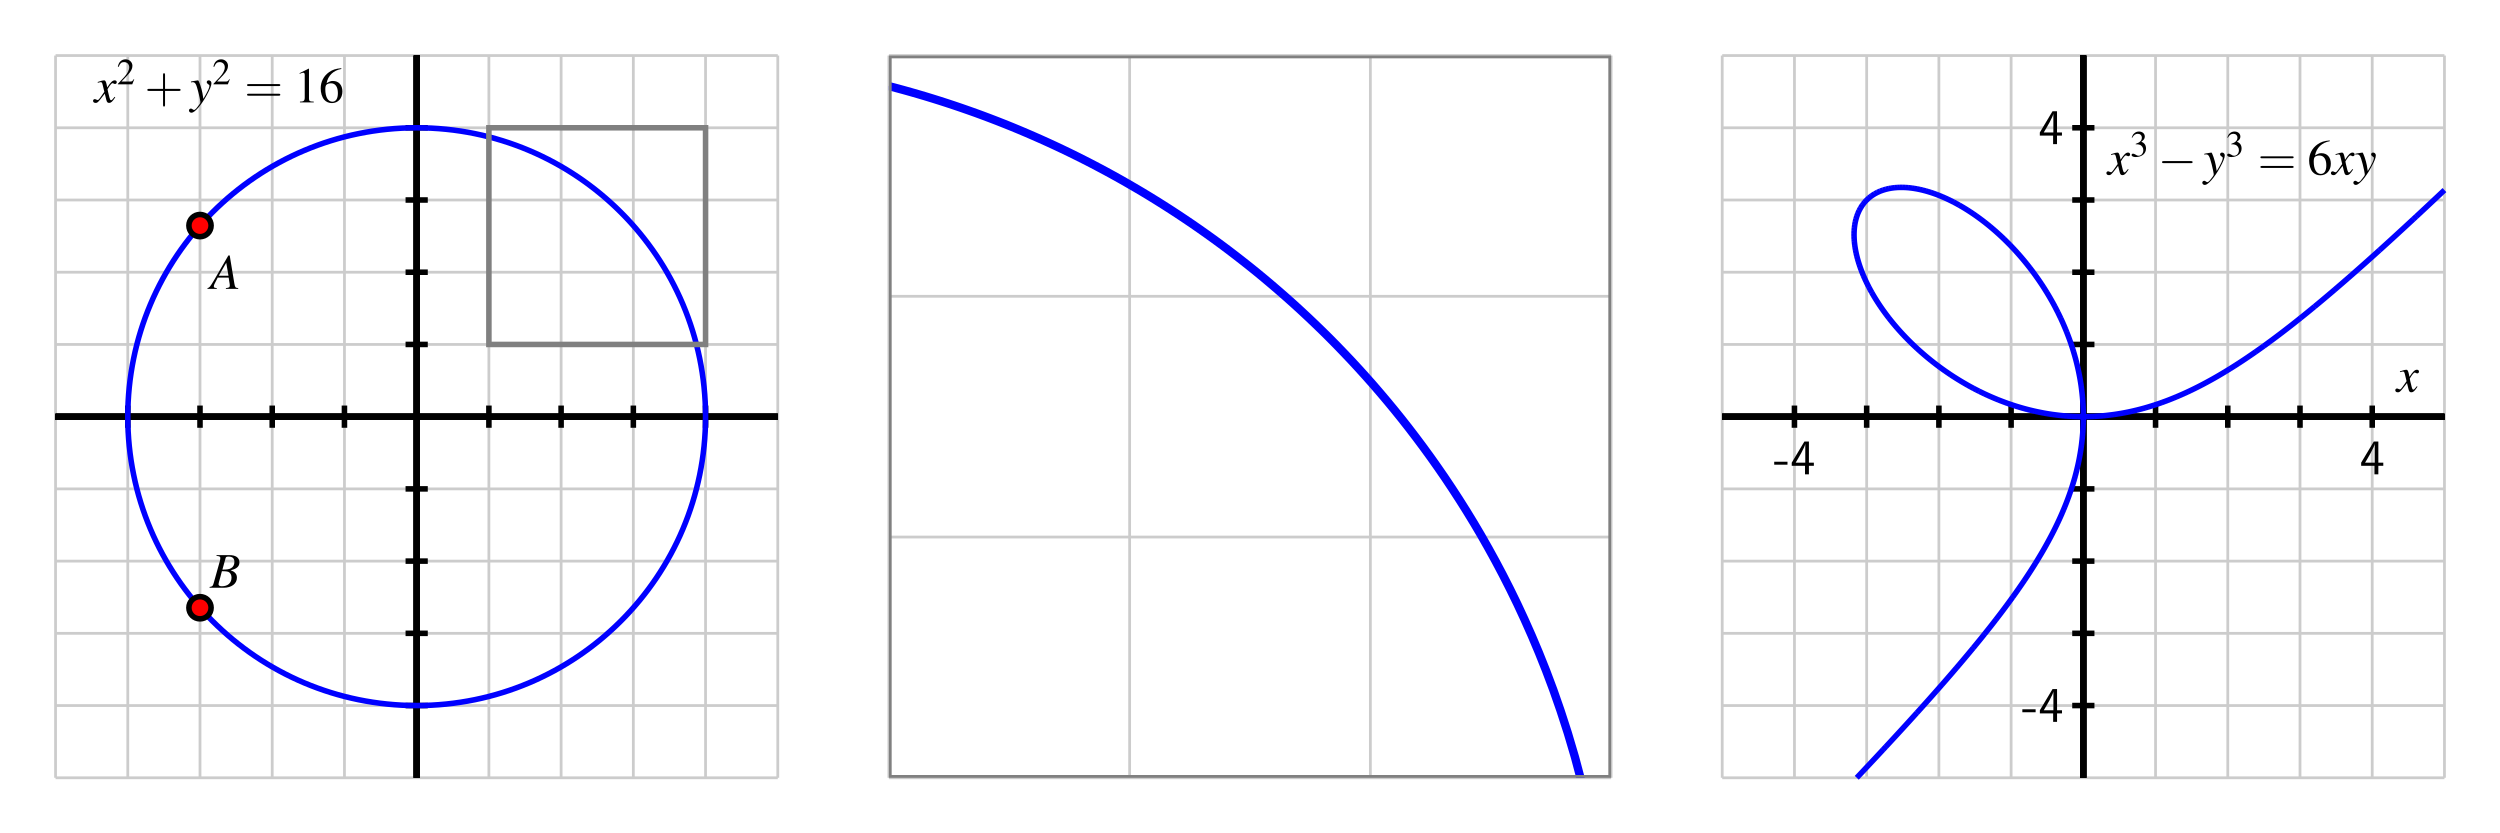 <?xml version="1.0" encoding="UTF-8"?>
<svg xmlns="http://www.w3.org/2000/svg" xmlns:xlink="http://www.w3.org/1999/xlink" width="450pt" height="150pt" viewBox="0 0 450 150" version="1.1">
<defs>
<g>
<symbol overflow="visible" id="glyph0-0">
<path style="stroke:none;" d=""/>
</symbol>
<symbol overflow="visible" id="glyph0-1">
<path style="stroke:none;" d="M 5.078 -0.141 C 4.562 -0.188 4.516 -0.266 4.391 -0.922 L 3.547 -6.016 L 3.312 -6.016 L 0.703 -1.516 C -0.016 -0.312 -0.094 -0.219 -0.453 -0.141 L -0.453 0 L 1.219 0 L 1.219 -0.141 C 0.766 -0.188 0.688 -0.234 0.688 -0.453 C 0.688 -0.625 0.719 -0.719 0.875 -1.016 L 1.391 -2.031 L 3.359 -2.031 L 3.547 -0.859 C 3.562 -0.781 3.562 -0.688 3.562 -0.625 C 3.562 -0.281 3.438 -0.203 2.859 -0.141 L 2.859 0 L 5.078 0 Z M 1.578 -2.359 L 2.922 -4.703 L 3.328 -2.359 Z M 1.578 -2.359 "/>
</symbol>
<symbol overflow="visible" id="glyph0-2">
<path style="stroke:none;" d="M -0.078 0 L 2.469 0 C 3.875 0 4.844 -0.734 4.844 -1.797 C 4.844 -2.141 4.75 -2.453 4.547 -2.641 C 4.359 -2.859 4.188 -2.969 3.719 -3.156 C 4.359 -3.312 4.609 -3.422 4.906 -3.672 C 5.156 -3.891 5.297 -4.188 5.297 -4.547 C 5.297 -5.406 4.656 -5.875 3.484 -5.875 L 1.172 -5.875 L 1.172 -5.734 C 1.734 -5.688 1.859 -5.609 1.859 -5.359 C 1.859 -5.234 1.828 -5 1.766 -4.781 L 0.656 -0.812 C 0.5 -0.281 0.438 -0.234 -0.078 -0.141 Z M 2.141 -2.984 C 2.734 -2.984 3.109 -2.938 3.281 -2.875 C 3.656 -2.719 3.875 -2.328 3.875 -1.844 C 3.875 -0.859 3.219 -0.266 2.109 -0.266 C 1.734 -0.266 1.531 -0.406 1.531 -0.641 C 1.531 -0.75 1.641 -1.188 1.859 -1.906 C 1.969 -2.312 2.031 -2.516 2.141 -2.984 Z M 2.812 -5.359 C 2.875 -5.547 2.984 -5.609 3.328 -5.609 C 4.047 -5.609 4.391 -5.297 4.391 -4.641 C 4.391 -4.125 4.172 -3.719 3.781 -3.516 C 3.469 -3.328 3.047 -3.266 2.234 -3.266 Z M 2.812 -5.359 "/>
</symbol>
<symbol overflow="visible" id="glyph0-3">
<path style="stroke:none;" d="M 3.625 -1 C 3.547 -0.922 3.5 -0.859 3.422 -0.75 C 3.219 -0.484 3.109 -0.391 3 -0.391 C 2.875 -0.391 2.797 -0.516 2.734 -0.766 C 2.703 -0.844 2.703 -0.891 2.688 -0.922 C 2.469 -1.828 2.359 -2.234 2.359 -2.375 C 2.766 -3.062 3.094 -3.469 3.25 -3.469 C 3.297 -3.469 3.375 -3.438 3.469 -3.391 C 3.578 -3.328 3.641 -3.312 3.703 -3.312 C 3.891 -3.312 4.016 -3.453 4.016 -3.641 C 4.016 -3.828 3.875 -3.969 3.656 -3.969 C 3.266 -3.969 2.922 -3.641 2.297 -2.688 L 2.203 -3.172 C 2.062 -3.781 1.969 -3.969 1.734 -3.969 C 1.531 -3.969 1.219 -3.891 0.672 -3.703 L 0.578 -3.672 L 0.609 -3.531 C 0.953 -3.625 1.031 -3.641 1.109 -3.641 C 1.344 -3.641 1.391 -3.562 1.516 -3.016 L 1.781 -1.906 L 1.047 -0.859 C 0.859 -0.578 0.688 -0.422 0.578 -0.422 C 0.531 -0.422 0.438 -0.453 0.344 -0.5 C 0.234 -0.562 0.141 -0.594 0.062 -0.594 C -0.109 -0.594 -0.25 -0.453 -0.25 -0.281 C -0.25 -0.047 -0.062 0.094 0.203 0.094 C 0.484 0.094 0.594 0.016 1.047 -0.531 C 1.281 -0.812 1.469 -1.062 1.859 -1.578 L 2.125 -0.5 C 2.234 -0.047 2.359 0.094 2.641 0.094 C 2.984 0.094 3.219 -0.109 3.75 -0.922 Z M 3.625 -1 "/>
</symbol>
<symbol overflow="visible" id="glyph0-4">
<path style="stroke:none;" d="M 0.141 -3.594 C 0.25 -3.625 0.312 -3.641 0.406 -3.641 C 0.922 -3.641 1.062 -3.406 1.469 -1.859 C 1.625 -1.281 1.844 -0.219 1.844 -0.078 C 1.844 0.078 1.797 0.219 1.656 0.375 C 1.375 0.75 1.203 0.984 1.094 1.094 C 0.906 1.281 0.797 1.359 0.688 1.359 C 0.625 1.359 0.562 1.328 0.469 1.266 C 0.328 1.156 0.234 1.109 0.141 1.109 C -0.062 1.109 -0.219 1.266 -0.219 1.453 C -0.219 1.688 -0.016 1.859 0.25 1.859 C 0.812 1.859 2 0.5 2.969 -1.281 C 3.578 -2.391 3.828 -3.031 3.828 -3.469 C 3.828 -3.75 3.609 -3.969 3.344 -3.969 C 3.125 -3.969 2.984 -3.828 2.984 -3.641 C 2.984 -3.5 3.062 -3.406 3.234 -3.281 C 3.406 -3.188 3.469 -3.109 3.469 -2.984 C 3.469 -2.625 3.141 -1.922 2.375 -0.641 L 2.203 -1.688 C 2.062 -2.484 1.562 -3.969 1.422 -3.969 L 1.391 -3.969 C 1.375 -3.953 1.344 -3.953 1.312 -3.953 C 1.219 -3.953 0.906 -3.891 0.422 -3.812 C 0.375 -3.797 0.266 -3.766 0.141 -3.75 Z M 0.141 -3.594 "/>
</symbol>
<symbol overflow="visible" id="glyph1-0">
<path style="stroke:none;" d=""/>
</symbol>
<symbol overflow="visible" id="glyph1-1">
<path style="stroke:none;" d="M 3.156 -0.906 L 3.078 -0.938 C 2.828 -0.562 2.75 -0.5 2.438 -0.5 L 0.859 -0.5 L 1.969 -1.672 C 2.562 -2.297 2.828 -2.797 2.828 -3.328 C 2.828 -3.984 2.281 -4.5 1.594 -4.5 C 1.219 -4.5 0.875 -4.359 0.625 -4.094 C 0.422 -3.859 0.312 -3.641 0.203 -3.172 L 0.344 -3.141 C 0.609 -3.797 0.859 -4 1.312 -4 C 1.875 -4 2.25 -3.625 2.25 -3.062 C 2.25 -2.547 1.938 -1.938 1.391 -1.344 L 0.203 -0.078 L 0.203 0 L 2.797 0 Z M 3.156 -0.906 "/>
</symbol>
<symbol overflow="visible" id="glyph1-2">
<path style="stroke:none;" d="M 1.016 -2.203 C 1.406 -2.203 1.562 -2.188 1.719 -2.125 C 2.141 -1.984 2.391 -1.594 2.391 -1.141 C 2.391 -0.578 2.016 -0.141 1.531 -0.141 C 1.344 -0.141 1.219 -0.188 0.969 -0.359 C 0.766 -0.469 0.656 -0.516 0.547 -0.516 C 0.391 -0.516 0.281 -0.422 0.281 -0.281 C 0.281 -0.047 0.578 0.094 1.031 0.094 C 1.547 0.094 2.078 -0.078 2.391 -0.359 C 2.703 -0.625 2.875 -1.016 2.875 -1.453 C 2.875 -1.797 2.766 -2.109 2.578 -2.312 C 2.438 -2.469 2.312 -2.547 2.031 -2.672 C 2.484 -2.984 2.656 -3.234 2.656 -3.594 C 2.656 -4.125 2.219 -4.5 1.609 -4.5 C 1.281 -4.5 0.984 -4.391 0.75 -4.172 C 0.547 -4 0.453 -3.828 0.297 -3.422 L 0.406 -3.391 C 0.672 -3.875 0.969 -4.094 1.391 -4.094 C 1.828 -4.094 2.125 -3.812 2.125 -3.391 C 2.125 -3.141 2.031 -2.906 1.859 -2.75 C 1.656 -2.547 1.469 -2.438 1.016 -2.281 Z M 1.016 -2.203 "/>
</symbol>
<symbol overflow="visible" id="glyph2-0">
<path style="stroke:none;" d=""/>
</symbol>
<symbol overflow="visible" id="glyph2-1">
<path style="stroke:none;" d="M 3.688 -2.062 L 6.188 -2.062 C 6.312 -2.062 6.484 -2.062 6.484 -2.25 C 6.484 -2.438 6.312 -2.438 6.188 -2.438 L 3.688 -2.438 L 3.688 -4.953 C 3.688 -5.078 3.688 -5.25 3.5 -5.25 C 3.328 -5.25 3.328 -5.078 3.328 -4.953 L 3.328 -2.438 L 0.797 -2.438 C 0.672 -2.438 0.5 -2.438 0.5 -2.25 C 0.5 -2.062 0.672 -2.062 0.797 -2.062 L 3.328 -2.062 L 3.328 0.453 C 3.328 0.578 3.328 0.75 3.5 0.75 C 3.688 0.75 3.688 0.578 3.688 0.453 Z M 3.688 -2.062 "/>
</symbol>
<symbol overflow="visible" id="glyph2-2">
<path style="stroke:none;" d="M 6.188 -2.938 C 6.312 -2.938 6.484 -2.938 6.484 -3.125 C 6.484 -3.297 6.312 -3.297 6.188 -3.297 L 0.797 -3.297 C 0.672 -3.297 0.5 -3.297 0.5 -3.125 C 0.5 -2.938 0.672 -2.938 0.812 -2.938 Z M 6.188 -1.203 C 6.312 -1.203 6.484 -1.203 6.484 -1.375 C 6.484 -1.562 6.312 -1.562 6.188 -1.562 L 0.812 -1.562 C 0.672 -1.562 0.5 -1.562 0.5 -1.375 C 0.5 -1.203 0.672 -1.203 0.797 -1.203 Z M 6.188 -1.203 "/>
</symbol>
<symbol overflow="visible" id="glyph3-0">
<path style="stroke:none;" d=""/>
</symbol>
<symbol overflow="visible" id="glyph3-1">
<path style="stroke:none;" d="M 2.625 -6.078 L 1 -5.266 L 1 -5.141 C 1.109 -5.188 1.203 -5.219 1.234 -5.234 C 1.406 -5.297 1.562 -5.344 1.641 -5.344 C 1.844 -5.344 1.922 -5.203 1.922 -4.906 L 1.922 -0.844 C 1.922 -0.547 1.844 -0.328 1.703 -0.25 C 1.562 -0.172 1.438 -0.141 1.062 -0.141 L 1.062 0 L 3.547 0 L 3.547 -0.141 C 2.828 -0.141 2.688 -0.234 2.688 -0.672 L 2.688 -6.062 Z M 2.625 -6.078 "/>
</symbol>
<symbol overflow="visible" id="glyph3-2">
<path style="stroke:none;" d="M 4.016 -6.156 C 2.984 -6.062 2.469 -5.891 1.812 -5.438 C 0.844 -4.75 0.312 -3.719 0.312 -2.516 C 0.312 -1.734 0.547 -0.938 0.938 -0.484 C 1.281 -0.094 1.766 0.125 2.328 0.125 C 3.438 0.125 4.219 -0.734 4.219 -1.969 C 4.219 -3.125 3.562 -3.859 2.516 -3.859 C 2.125 -3.859 1.938 -3.781 1.375 -3.453 C 1.609 -4.812 2.625 -5.781 4.031 -6.016 Z M 2.172 -3.438 C 2.953 -3.438 3.406 -2.797 3.406 -1.672 C 3.406 -0.672 3.047 -0.125 2.422 -0.125 C 1.625 -0.125 1.141 -0.969 1.141 -2.359 C 1.141 -2.828 1.219 -3.078 1.391 -3.219 C 1.578 -3.359 1.859 -3.438 2.172 -3.438 Z M 2.172 -3.438 "/>
</symbol>
<symbol overflow="visible" id="glyph4-0">
<path style="stroke:none;" d=""/>
</symbol>
<symbol overflow="visible" id="glyph4-1">
<path style="stroke:none;" d="M 2.484 -1.734 L 2.484 -2.266 L 0.094 -2.266 L 0.094 -1.734 Z M 2.484 -1.734 "/>
</symbol>
<symbol overflow="visible" id="glyph4-2">
<path style="stroke:none;" d="M 3.344 -1.531 L 4.234 -1.531 L 4.234 -2.094 L 3.344 -2.094 L 3.344 -5.906 L 2.531 -5.906 L 0.25 -2.094 L 0.25 -1.531 L 2.641 -1.531 L 2.641 0 L 3.344 0 Z M 0.953 -2.094 C 1.422 -2.859 2.688 -5 2.688 -5.516 L 2.688 -2.094 Z M 0.953 -2.094 "/>
</symbol>
<symbol overflow="visible" id="glyph5-0">
<path style="stroke:none;" d=""/>
</symbol>
<symbol overflow="visible" id="glyph5-1">
<path style="stroke:none;" d="M 5.938 -2.062 C 6.078 -2.062 6.25 -2.062 6.25 -2.25 C 6.25 -2.438 6.078 -2.438 5.938 -2.438 L 1.062 -2.438 C 0.906 -2.438 0.75 -2.438 0.75 -2.25 C 0.75 -2.062 0.906 -2.062 1.062 -2.062 Z M 5.938 -2.062 "/>
</symbol>
</g>
<clipPath id="clip1">
  <path d="M 160 10 L 290 10 L 290 140 L 160 140 Z M 160 10 "/>
</clipPath>
</defs>
<g id="surface1">
<path style="fill:none;stroke-width:5;stroke-linecap:butt;stroke-linejoin:miter;stroke:rgb(80.077%,80.077%,80.077%);stroke-opacity:1;stroke-miterlimit:10;" d="M 100 100 L 100 1400 M 230 100 L 230 1400 M 360 100 L 360 1400 M 490 100 L 490 1400 M 620 100 L 620 1400 M 750 100 L 750 1400 M 880 100 L 880 1400 M 1010 100 L 1010 1400 M 1140 100 L 1140 1400 M 1270 100 L 1270 1400 M 1400 100 L 1400 1400 M 100 100 L 1400 100 M 100 230 L 1400 230 M 100 360 L 1400 360 M 100 490 L 1400 490 M 100 620 L 1400 620 M 100 750 L 1400 750 M 100 880 L 1400 880 M 100 1010 L 1400 1010 M 100 1140 L 1400 1140 M 100 1270 L 1400 1270 M 100 1400 L 1400 1400 " transform="matrix(0.1,0,0,-0.1,0,150)"/>
<path style="fill:none;stroke-width:10;stroke-linecap:butt;stroke-linejoin:miter;stroke:rgb(0%,0%,0%);stroke-opacity:1;stroke-miterlimit:10;" d="M 100 750 L 1400 750 M 750 100 L 750 1400 " transform="matrix(0.1,0,0,-0.1,0,150)"/>
<path style="fill:none;stroke-width:10;stroke-linecap:butt;stroke-linejoin:miter;stroke:rgb(0%,0%,0%);stroke-opacity:1;stroke-miterlimit:10;" d="M 100 750 L 1400 750 M 750 100 L 750 1400 M 230 730 L 230 770 " transform="matrix(0.1,0,0,-0.1,0,150)"/>
<path style="fill:none;stroke-width:10;stroke-linecap:butt;stroke-linejoin:miter;stroke:rgb(0%,0%,0%);stroke-opacity:1;stroke-miterlimit:10;" d="M 100 750 L 1400 750 M 750 100 L 750 1400 M 360 730 L 360 770 " transform="matrix(0.1,0,0,-0.1,0,150)"/>
<path style="fill:none;stroke-width:10;stroke-linecap:butt;stroke-linejoin:miter;stroke:rgb(0%,0%,0%);stroke-opacity:1;stroke-miterlimit:10;" d="M 100 750 L 1400 750 M 750 100 L 750 1400 M 490 730 L 490 770 " transform="matrix(0.1,0,0,-0.1,0,150)"/>
<path style="fill:none;stroke-width:10;stroke-linecap:butt;stroke-linejoin:miter;stroke:rgb(0%,0%,0%);stroke-opacity:1;stroke-miterlimit:10;" d="M 100 750 L 1400 750 M 750 100 L 750 1400 M 620 730 L 620 770 " transform="matrix(0.1,0,0,-0.1,0,150)"/>
<path style="fill:none;stroke-width:10;stroke-linecap:butt;stroke-linejoin:miter;stroke:rgb(0%,0%,0%);stroke-opacity:1;stroke-miterlimit:10;" d="M 100 750 L 1400 750 M 750 100 L 750 1400 M 750 730 L 750 770 " transform="matrix(0.1,0,0,-0.1,0,150)"/>
<path style="fill:none;stroke-width:10;stroke-linecap:butt;stroke-linejoin:miter;stroke:rgb(0%,0%,0%);stroke-opacity:1;stroke-miterlimit:10;" d="M 100 750 L 1400 750 M 750 100 L 750 1400 M 880 730 L 880 770 " transform="matrix(0.1,0,0,-0.1,0,150)"/>
<path style="fill:none;stroke-width:10;stroke-linecap:butt;stroke-linejoin:miter;stroke:rgb(0%,0%,0%);stroke-opacity:1;stroke-miterlimit:10;" d="M 100 750 L 1400 750 M 750 100 L 750 1400 M 1010 730 L 1010 770 " transform="matrix(0.1,0,0,-0.1,0,150)"/>
<path style="fill:none;stroke-width:10;stroke-linecap:butt;stroke-linejoin:miter;stroke:rgb(0%,0%,0%);stroke-opacity:1;stroke-miterlimit:10;" d="M 100 750 L 1400 750 M 750 100 L 750 1400 M 1140 730 L 1140 770 " transform="matrix(0.1,0,0,-0.1,0,150)"/>
<path style="fill:none;stroke-width:10;stroke-linecap:butt;stroke-linejoin:miter;stroke:rgb(0%,0%,0%);stroke-opacity:1;stroke-miterlimit:10;" d="M 100 750 L 1400 750 M 750 100 L 750 1400 M 1270 730 L 1270 770 " transform="matrix(0.1,0,0,-0.1,0,150)"/>
<path style="fill:none;stroke-width:10;stroke-linecap:butt;stroke-linejoin:miter;stroke:rgb(0%,0%,0%);stroke-opacity:1;stroke-miterlimit:10;" d="M 100 750 L 1400 750 M 750 100 L 750 1400 M 730 230 L 770 230 " transform="matrix(0.1,0,0,-0.1,0,150)"/>
<path style="fill:none;stroke-width:10;stroke-linecap:butt;stroke-linejoin:miter;stroke:rgb(0%,0%,0%);stroke-opacity:1;stroke-miterlimit:10;" d="M 100 750 L 1400 750 M 750 100 L 750 1400 M 730 360 L 770 360 " transform="matrix(0.1,0,0,-0.1,0,150)"/>
<path style="fill:none;stroke-width:10;stroke-linecap:butt;stroke-linejoin:miter;stroke:rgb(0%,0%,0%);stroke-opacity:1;stroke-miterlimit:10;" d="M 100 750 L 1400 750 M 750 100 L 750 1400 M 730 490 L 770 490 " transform="matrix(0.1,0,0,-0.1,0,150)"/>
<path style="fill:none;stroke-width:10;stroke-linecap:butt;stroke-linejoin:miter;stroke:rgb(0%,0%,0%);stroke-opacity:1;stroke-miterlimit:10;" d="M 100 750 L 1400 750 M 750 100 L 750 1400 M 730 620 L 770 620 " transform="matrix(0.1,0,0,-0.1,0,150)"/>
<path style="fill:none;stroke-width:10;stroke-linecap:butt;stroke-linejoin:miter;stroke:rgb(0%,0%,0%);stroke-opacity:1;stroke-miterlimit:10;" d="M 100 750 L 1400 750 M 750 100 L 750 1400 M 730 750 L 770 750 " transform="matrix(0.1,0,0,-0.1,0,150)"/>
<path style="fill:none;stroke-width:10;stroke-linecap:butt;stroke-linejoin:miter;stroke:rgb(0%,0%,0%);stroke-opacity:1;stroke-miterlimit:10;" d="M 100 750 L 1400 750 M 750 100 L 750 1400 M 730 880 L 770 880 " transform="matrix(0.1,0,0,-0.1,0,150)"/>
<path style="fill:none;stroke-width:10;stroke-linecap:butt;stroke-linejoin:miter;stroke:rgb(0%,0%,0%);stroke-opacity:1;stroke-miterlimit:10;" d="M 100 750 L 1400 750 M 750 100 L 750 1400 M 730 1010 L 770 1010 " transform="matrix(0.1,0,0,-0.1,0,150)"/>
<path style="fill:none;stroke-width:10;stroke-linecap:butt;stroke-linejoin:miter;stroke:rgb(0%,0%,0%);stroke-opacity:1;stroke-miterlimit:10;" d="M 100 750 L 1400 750 M 750 100 L 750 1400 M 730 1140 L 770 1140 " transform="matrix(0.1,0,0,-0.1,0,150)"/>
<path style="fill:none;stroke-width:10;stroke-linecap:butt;stroke-linejoin:miter;stroke:rgb(0%,0%,0%);stroke-opacity:1;stroke-miterlimit:10;" d="M 100 750 L 1400 750 M 750 100 L 750 1400 M 730 1270 L 770 1270 " transform="matrix(0.1,0,0,-0.1,0,150)"/>
<path style="fill:none;stroke-width:10;stroke-linecap:butt;stroke-linejoin:miter;stroke:rgb(0%,0%,100%);stroke-opacity:1;stroke-miterlimit:10;" d="M 1270 750 C 1270 1037.188 1037.188 1270 750 1270 C 462.812 1270 230 1037.188 230 750 C 230 462.812 462.812 230 750 230 C 1037.188 230 1270 462.812 1270 750 Z M 1270 750 " transform="matrix(0.1,0,0,-0.1,0,150)"/>
<path style=" stroke:none;fill-rule:nonzero;fill:rgb(100%,0%,0%);fill-opacity:1;" d="M 38 40.605 C 38 39.5 37.105 38.605 36 38.605 C 34.895 38.605 34 39.5 34 40.605 C 34 41.711 34.895 42.605 36 42.605 C 37.105 42.605 38 41.711 38 40.605 "/>
<path style="fill:none;stroke-width:10;stroke-linecap:butt;stroke-linejoin:miter;stroke:rgb(0%,0%,0%);stroke-opacity:1;stroke-miterlimit:10;" d="M 380 1093.945 C 380 1105 371.055 1113.945 360 1113.945 C 348.945 1113.945 340 1105 340 1093.945 C 340 1082.891 348.945 1073.945 360 1073.945 C 371.055 1073.945 380 1082.891 380 1093.945 Z M 380 1093.945 " transform="matrix(0.1,0,0,-0.1,0,150)"/>
<path style=" stroke:none;fill-rule:nonzero;fill:rgb(100%,0%,0%);fill-opacity:1;" d="M 38 109.395 C 38 108.289 37.105 107.395 36 107.395 C 34.895 107.395 34 108.289 34 109.395 C 34 110.5 34.895 111.395 36 111.395 C 37.105 111.395 38 110.5 38 109.395 "/>
<path style="fill:none;stroke-width:10;stroke-linecap:butt;stroke-linejoin:miter;stroke:rgb(0%,0%,0%);stroke-opacity:1;stroke-miterlimit:10;" d="M 380 406.055 C 380 417.109 371.055 426.055 360 426.055 C 348.945 426.055 340 417.109 340 406.055 C 340 395 348.945 386.055 360 386.055 C 371.055 386.055 380 395 380 406.055 Z M 380 406.055 " transform="matrix(0.1,0,0,-0.1,0,150)"/>
<path style="fill:none;stroke-width:10;stroke-linecap:butt;stroke-linejoin:miter;stroke:rgb(50%,50%,50%);stroke-opacity:1;stroke-miterlimit:10;" d="M 880 880 L 1270 880 L 1270 1270 L 880 1270 Z M 880 880 " transform="matrix(0.1,0,0,-0.1,0,150)"/>
<g style="fill:rgb(0%,0%,0%);fill-opacity:1;">
  <use xlink:href="#glyph0-1" x="37.8" y="51.996"/>
</g>
<g style="fill:rgb(0%,0%,0%);fill-opacity:1;">
  <use xlink:href="#glyph0-2" x="37.8" y="105.795"/>
</g>
<g style="fill:rgb(0%,0%,0%);fill-opacity:1;">
  <use xlink:href="#glyph0-3" x="17" y="18.431"/>
</g>
<g style="fill:rgb(0%,0%,0%);fill-opacity:1;">
  <use xlink:href="#glyph1-1" x="21.008" y="15.177"/>
</g>
<g style="fill:rgb(0%,0%,0%);fill-opacity:1;">
  <use xlink:href="#glyph2-1" x="26.019" y="18.431"/>
</g>
<g style="fill:rgb(0%,0%,0%);fill-opacity:1;">
  <use xlink:href="#glyph0-4" x="34.231" y="18.431"/>
</g>
<g style="fill:rgb(0%,0%,0%);fill-opacity:1;">
  <use xlink:href="#glyph1-1" x="38.212" y="15.177"/>
</g>
<g style="fill:rgb(0%,0%,0%);fill-opacity:1;">
  <use xlink:href="#glyph2-2" x="43.97" y="18.431"/>
</g>
<g style="fill:rgb(0%,0%,0%);fill-opacity:1;">
  <use xlink:href="#glyph3-1" x="52.93" y="18.431"/>
</g>
<g style="fill:rgb(0%,0%,0%);fill-opacity:1;">
  <use xlink:href="#glyph3-2" x="57.413" y="18.431"/>
</g>
<path style="fill:none;stroke-width:5;stroke-linecap:butt;stroke-linejoin:miter;stroke:rgb(80.077%,80.077%,80.077%);stroke-opacity:1;stroke-miterlimit:10;" d="M 1600 100 L 1600 1400 M 2033.32 100 L 2033.32 1400 M 2466.68 100 L 2466.68 1400 M 2900 100 L 2900 1400 M 1600 100 L 2900 100 M 1600 533.32 L 2900 533.32 M 1600 966.68 L 2900 966.68 M 1600 1400 L 2900 1400 " transform="matrix(0.1,0,0,-0.1,0,150)"/>
<g clip-path="url(#clip1)" clip-rule="nonzero">
<path style="fill:none;stroke-width:15;stroke-linecap:butt;stroke-linejoin:miter;stroke:rgb(0%,0%,100%);stroke-opacity:1;stroke-miterlimit:10;" d="M 1600 1344.961 L 1613.008 1341.562 L 1626.016 1338.047 L 1638.984 1334.414 L 1651.992 1330.664 L 1665 1326.836 L 1678.008 1322.852 L 1691.016 1318.789 L 1703.984 1314.609 L 1716.992 1310.312 L 1730 1305.898 L 1743.008 1301.367 L 1756.016 1296.758 L 1768.984 1291.992 L 1781.992 1287.109 L 1795 1282.109 L 1808.008 1276.992 L 1821.016 1271.758 L 1833.984 1266.406 L 1846.992 1260.898 L 1860 1255.273 L 1873.008 1249.531 L 1886.016 1243.672 L 1898.984 1237.695 L 1911.992 1231.562 L 1925 1225.312 L 1938.008 1218.906 L 1951.016 1212.383 L 1963.984 1205.742 L 1976.992 1198.906 L 1990 1191.992 L 2003.008 1184.883 L 2016.016 1177.656 L 2028.984 1170.273 L 2041.992 1162.734 L 2055 1155.078 L 2068.008 1147.227 L 2081.016 1139.219 L 2093.984 1131.094 L 2106.992 1122.773 L 2120 1114.297 L 2133.008 1105.625 L 2146.016 1096.836 L 2158.984 1087.852 L 2171.992 1078.672 L 2185 1069.336 L 2198.008 1059.805 L 2211.016 1050.078 L 2223.984 1040.156 L 2236.992 1030.039 L 2250 1019.766 L 2263.008 1009.258 L 2276.016 998.516 L 2288.984 987.578 L 2301.992 976.406 L 2315 965.039 L 2328.008 953.438 L 2341.016 941.562 L 2353.984 929.492 L 2366.992 917.109 L 2380 904.531 L 2393.008 891.641 L 2406.016 878.477 L 2418.984 865.039 L 2431.992 851.328 L 2445 837.266 L 2458.008 822.891 L 2471.016 808.242 L 2483.984 793.203 L 2496.992 777.812 L 2510 762.07 L 2523.008 745.938 L 2536.016 729.375 L 2548.984 712.422 L 2561.992 695 L 2575 677.148 L 2588.008 658.75 L 2601.016 639.883 L 2613.984 620.43 L 2626.992 600.391 L 2640 579.766 L 2653.008 558.438 L 2666.016 536.406 L 2678.984 513.594 L 2691.992 489.961 L 2705 465.391 L 2718.008 439.844 L 2731.016 413.203 L 2743.984 385.312 L 2756.992 356.055 L 2770 325.273 L 2783.008 292.695 L 2796.016 258.047 L 2808.984 220.898 L 2821.992 180.781 L 2835 136.875 L 2848.008 88.047 L 2861.016 32.305 L 2873.984 -34.258 L 2886.992 -121.445 L 2900 -333.32 " transform="matrix(0.1,0,0,-0.1,0,150)"/>
<path style="fill:none;stroke-width:10;stroke-linecap:butt;stroke-linejoin:miter;stroke:rgb(50%,50%,50%);stroke-opacity:1;stroke-miterlimit:10;" d="M 1600 100 L 2900 100 L 2900 1400 L 1600 1400 Z M 1600 100 " transform="matrix(0.1,0,0,-0.1,0,150)"/>
</g>
<path style="fill:none;stroke-width:5;stroke-linecap:butt;stroke-linejoin:miter;stroke:rgb(80.077%,80.077%,80.077%);stroke-opacity:1;stroke-miterlimit:10;" d="M 3100 100 L 3100 1400 M 3230 100 L 3230 1400 M 3360 100 L 3360 1400 M 3490 100 L 3490 1400 M 3620 100 L 3620 1400 M 3750 100 L 3750 1400 M 3880 100 L 3880 1400 M 4010 100 L 4010 1400 M 4140 100 L 4140 1400 M 4270 100 L 4270 1400 M 4400 100 L 4400 1400 M 3100 100 L 4400 100 M 3100 230 L 4400 230 M 3100 360 L 4400 360 M 3100 490 L 4400 490 M 3100 620 L 4400 620 M 3100 750 L 4400 750 M 3100 880 L 4400 880 M 3100 1010 L 4400 1010 M 3100 1140 L 4400 1140 M 3100 1270 L 4400 1270 M 3100 1400 L 4400 1400 " transform="matrix(0.1,0,0,-0.1,0,150)"/>
<path style="fill:none;stroke-width:10;stroke-linecap:butt;stroke-linejoin:miter;stroke:rgb(0%,0%,0%);stroke-opacity:1;stroke-miterlimit:10;" d="M 3100 750 L 4400 750 M 3750 100 L 3750 1400 " transform="matrix(0.1,0,0,-0.1,0,150)"/>
<path style="fill:none;stroke-width:10;stroke-linecap:butt;stroke-linejoin:miter;stroke:rgb(0%,0%,0%);stroke-opacity:1;stroke-miterlimit:10;" d="M 3100 750 L 4400 750 M 3750 100 L 3750 1400 M 3230 730 L 3230 770 " transform="matrix(0.1,0,0,-0.1,0,150)"/>
<path style="fill:none;stroke-width:10;stroke-linecap:butt;stroke-linejoin:miter;stroke:rgb(0%,0%,0%);stroke-opacity:1;stroke-miterlimit:10;" d="M 3100 750 L 4400 750 M 3750 100 L 3750 1400 M 3360 730 L 3360 770 " transform="matrix(0.1,0,0,-0.1,0,150)"/>
<path style="fill:none;stroke-width:10;stroke-linecap:butt;stroke-linejoin:miter;stroke:rgb(0%,0%,0%);stroke-opacity:1;stroke-miterlimit:10;" d="M 3100 750 L 4400 750 M 3750 100 L 3750 1400 M 3490 730 L 3490 770 " transform="matrix(0.1,0,0,-0.1,0,150)"/>
<path style="fill:none;stroke-width:10;stroke-linecap:butt;stroke-linejoin:miter;stroke:rgb(0%,0%,0%);stroke-opacity:1;stroke-miterlimit:10;" d="M 3100 750 L 4400 750 M 3750 100 L 3750 1400 M 3620 730 L 3620 770 " transform="matrix(0.1,0,0,-0.1,0,150)"/>
<path style="fill:none;stroke-width:10;stroke-linecap:butt;stroke-linejoin:miter;stroke:rgb(0%,0%,0%);stroke-opacity:1;stroke-miterlimit:10;" d="M 3100 750 L 4400 750 M 3750 100 L 3750 1400 M 3750 730 L 3750 770 " transform="matrix(0.1,0,0,-0.1,0,150)"/>
<path style="fill:none;stroke-width:10;stroke-linecap:butt;stroke-linejoin:miter;stroke:rgb(0%,0%,0%);stroke-opacity:1;stroke-miterlimit:10;" d="M 3100 750 L 4400 750 M 3750 100 L 3750 1400 M 3880 730 L 3880 770 " transform="matrix(0.1,0,0,-0.1,0,150)"/>
<path style="fill:none;stroke-width:10;stroke-linecap:butt;stroke-linejoin:miter;stroke:rgb(0%,0%,0%);stroke-opacity:1;stroke-miterlimit:10;" d="M 3100 750 L 4400 750 M 3750 100 L 3750 1400 M 4010 730 L 4010 770 " transform="matrix(0.1,0,0,-0.1,0,150)"/>
<path style="fill:none;stroke-width:10;stroke-linecap:butt;stroke-linejoin:miter;stroke:rgb(0%,0%,0%);stroke-opacity:1;stroke-miterlimit:10;" d="M 3100 750 L 4400 750 M 3750 100 L 3750 1400 M 4140 730 L 4140 770 " transform="matrix(0.1,0,0,-0.1,0,150)"/>
<path style="fill:none;stroke-width:10;stroke-linecap:butt;stroke-linejoin:miter;stroke:rgb(0%,0%,0%);stroke-opacity:1;stroke-miterlimit:10;" d="M 3100 750 L 4400 750 M 3750 100 L 3750 1400 M 4270 730 L 4270 770 " transform="matrix(0.1,0,0,-0.1,0,150)"/>
<path style="fill:none;stroke-width:10;stroke-linecap:butt;stroke-linejoin:miter;stroke:rgb(0%,0%,0%);stroke-opacity:1;stroke-miterlimit:10;" d="M 3100 750 L 4400 750 M 3750 100 L 3750 1400 M 3730 230 L 3770 230 " transform="matrix(0.1,0,0,-0.1,0,150)"/>
<path style="fill:none;stroke-width:10;stroke-linecap:butt;stroke-linejoin:miter;stroke:rgb(0%,0%,0%);stroke-opacity:1;stroke-miterlimit:10;" d="M 3100 750 L 4400 750 M 3750 100 L 3750 1400 M 3730 360 L 3770 360 " transform="matrix(0.1,0,0,-0.1,0,150)"/>
<path style="fill:none;stroke-width:10;stroke-linecap:butt;stroke-linejoin:miter;stroke:rgb(0%,0%,0%);stroke-opacity:1;stroke-miterlimit:10;" d="M 3100 750 L 4400 750 M 3750 100 L 3750 1400 M 3730 490 L 3770 490 " transform="matrix(0.1,0,0,-0.1,0,150)"/>
<path style="fill:none;stroke-width:10;stroke-linecap:butt;stroke-linejoin:miter;stroke:rgb(0%,0%,0%);stroke-opacity:1;stroke-miterlimit:10;" d="M 3100 750 L 4400 750 M 3750 100 L 3750 1400 M 3730 620 L 3770 620 " transform="matrix(0.1,0,0,-0.1,0,150)"/>
<path style="fill:none;stroke-width:10;stroke-linecap:butt;stroke-linejoin:miter;stroke:rgb(0%,0%,0%);stroke-opacity:1;stroke-miterlimit:10;" d="M 3100 750 L 4400 750 M 3750 100 L 3750 1400 M 3730 750 L 3770 750 " transform="matrix(0.1,0,0,-0.1,0,150)"/>
<path style="fill:none;stroke-width:10;stroke-linecap:butt;stroke-linejoin:miter;stroke:rgb(0%,0%,0%);stroke-opacity:1;stroke-miterlimit:10;" d="M 3100 750 L 4400 750 M 3750 100 L 3750 1400 M 3730 880 L 3770 880 " transform="matrix(0.1,0,0,-0.1,0,150)"/>
<path style="fill:none;stroke-width:10;stroke-linecap:butt;stroke-linejoin:miter;stroke:rgb(0%,0%,0%);stroke-opacity:1;stroke-miterlimit:10;" d="M 3100 750 L 4400 750 M 3750 100 L 3750 1400 M 3730 1010 L 3770 1010 " transform="matrix(0.1,0,0,-0.1,0,150)"/>
<path style="fill:none;stroke-width:10;stroke-linecap:butt;stroke-linejoin:miter;stroke:rgb(0%,0%,0%);stroke-opacity:1;stroke-miterlimit:10;" d="M 3100 750 L 4400 750 M 3750 100 L 3750 1400 M 3730 1140 L 3770 1140 " transform="matrix(0.1,0,0,-0.1,0,150)"/>
<path style="fill:none;stroke-width:10;stroke-linecap:butt;stroke-linejoin:miter;stroke:rgb(0%,0%,0%);stroke-opacity:1;stroke-miterlimit:10;" d="M 3100 750 L 4400 750 M 3750 100 L 3750 1400 M 3730 1270 L 3770 1270 " transform="matrix(0.1,0,0,-0.1,0,150)"/>
<g style="fill:rgb(0%,0%,0%);fill-opacity:1;">
  <use xlink:href="#glyph4-1" x="319.264" y="85.378"/>
  <use xlink:href="#glyph4-2" x="322.261" y="85.378"/>
</g>
<g style="fill:rgb(0%,0%,0%);fill-opacity:1;">
  <use xlink:href="#glyph4-2" x="424.758" y="85.378"/>
</g>
<g style="fill:rgb(0%,0%,0%);fill-opacity:1;">
  <use xlink:href="#glyph4-1" x="363.928" y="129.939"/>
  <use xlink:href="#glyph4-2" x="366.925" y="129.939"/>
</g>
<g style="fill:rgb(0%,0%,0%);fill-opacity:1;">
  <use xlink:href="#glyph4-2" x="366.917" y="25.939"/>
</g>
<path style="fill:none;stroke-width:10;stroke-linecap:butt;stroke-linejoin:miter;stroke:rgb(0%,0%,100%);stroke-opacity:1;stroke-miterlimit:10;" d="M 3342.148 100 L 3343.75 101.68 M 3343.75 101.68 L 3346.953 105.078 M 3346.953 105.078 L 3348.828 107.07 M 3348.828 107.07 L 3351.719 110.156 M 3351.719 110.156 L 3353.906 112.461 M 3353.906 112.461 L 3356.484 115.234 M 3356.484 115.234 L 3358.984 117.891 M 3358.984 117.891 L 3361.25 120.312 M 3361.25 120.312 L 3364.062 123.281 M 3364.062 123.281 L 3366.016 125.391 M 3366.016 125.391 L 3369.141 128.711 M 3369.141 128.711 L 3370.781 130.469 M 3370.781 130.469 L 3374.219 134.141 M 3374.219 134.141 L 3375.547 135.547 M 3375.547 135.547 L 3379.297 139.57 M 3379.297 139.57 L 3380.273 140.625 M 3380.273 140.625 L 3384.375 145.039 M 3384.375 145.039 L 3385 145.703 M 3385 145.703 L 3389.453 150.508 M 3389.453 150.508 L 3389.727 150.781 M 3389.727 150.781 L 3394.414 155.859 M 3394.414 155.859 L 3394.531 155.977 M 3394.531 155.977 L 3399.141 160.938 M 3399.141 160.938 L 3399.609 161.445 M 3399.609 161.445 L 3403.828 166.016 M 3403.828 166.016 L 3404.688 166.953 M 3404.688 166.953 L 3408.516 171.094 M 3408.516 171.094 L 3409.766 172.422 M 3409.766 172.422 L 3413.203 176.172 M 3413.203 176.172 L 3414.844 177.969 M 3414.844 177.969 L 3417.852 181.25 M 3417.852 181.25 L 3419.922 183.477 M 3419.922 183.477 L 3422.539 186.328 M 3422.539 186.328 L 3425 189.023 M 3425 189.023 L 3427.188 191.406 M 3427.188 191.406 L 3430.078 194.57 M 3430.078 194.57 L 3431.836 196.484 M 3431.836 196.484 L 3435.156 200.156 M 3435.156 200.156 L 3436.445 201.562 M 3436.445 201.562 L 3440.234 205.742 M 3440.234 205.742 L 3441.055 206.641 M 3441.055 206.641 L 3445.312 211.328 M 3445.312 211.328 L 3445.664 211.719 M 3445.664 211.719 L 3450.273 216.797 M 3450.273 216.797 L 3450.391 216.953 M 3450.391 216.953 L 3454.844 221.875 M 3454.844 221.875 L 3455.469 222.578 M 3455.469 222.578 L 3459.414 226.953 M 3459.414 226.953 L 3460.547 228.242 M 3460.547 228.242 L 3463.945 232.031 M 3463.945 232.031 L 3465.625 233.906 M 3465.625 233.906 L 3468.516 237.109 M 3468.516 237.109 L 3470.703 239.57 M 3470.703 239.57 L 3473.047 242.188 M 3473.047 242.188 L 3475.781 245.273 M 3475.781 245.273 L 3477.539 247.266 M 3477.539 247.266 L 3480.859 251.016 M 3480.859 251.016 L 3482.031 252.344 M 3482.031 252.344 L 3485.938 256.758 M 3485.938 256.758 L 3486.523 257.422 M 3486.523 257.422 L 3491.016 262.5 M 3491.016 262.5 L 3491.016 262.5 M 3491.016 262.5 L 3495.469 267.578 M 3495.469 267.578 L 3496.094 268.32 M 3496.094 268.32 L 3499.883 272.656 M 3499.883 272.656 L 3501.172 274.102 M 3501.172 274.102 L 3504.336 277.734 M 3504.336 277.734 L 3506.25 279.961 M 3506.25 279.961 L 3508.711 282.812 M 3508.711 282.812 L 3511.328 285.82 M 3511.328 285.82 L 3513.125 287.891 M 3513.125 287.891 L 3516.406 291.719 M 3516.406 291.719 L 3517.461 292.969 M 3517.461 292.969 L 3521.484 297.656 M 3521.484 297.656 L 3521.836 298.047 M 3521.836 298.047 L 3526.172 303.125 M 3526.172 303.125 L 3526.562 303.594 M 3526.562 303.594 L 3530.469 308.203 M 3530.469 308.203 L 3531.641 309.609 M 3531.641 309.609 L 3534.766 313.281 M 3534.766 313.281 L 3536.719 315.625 M 3536.719 315.625 L 3539.023 318.359 M 3539.023 318.359 L 3541.797 321.68 M 3541.797 321.68 L 3543.281 323.438 M 3543.281 323.438 L 3546.875 327.773 M 3546.875 327.773 L 3547.5 328.516 M 3547.5 328.516 L 3551.719 333.594 M 3551.719 333.594 L 3551.953 333.906 M 3551.953 333.906 L 3555.898 338.672 M 3555.898 338.672 L 3557.031 340.078 M 3557.031 340.078 L 3560.039 343.75 M 3560.039 343.75 L 3562.109 346.289 M 3562.109 346.289 L 3564.18 348.828 M 3564.18 348.828 L 3567.188 352.539 M 3567.188 352.539 L 3568.281 353.906 M 3568.281 353.906 L 3572.266 358.867 M 3572.266 358.867 L 3572.344 358.984 M 3572.344 358.984 L 3576.406 364.062 M 3576.406 364.062 L 3577.344 365.234 M 3577.344 365.234 L 3580.43 369.141 M 3580.43 369.141 L 3582.422 371.641 M 3582.422 371.641 L 3584.453 374.219 M 3584.453 374.219 L 3587.5 378.125 M 3587.5 378.125 L 3588.398 379.297 M 3588.398 379.297 L 3592.344 384.375 M 3592.344 384.375 L 3592.578 384.688 M 3592.578 384.688 L 3596.25 389.453 M 3596.25 389.453 L 3597.656 391.289 M 3597.656 391.289 L 3600.156 394.531 M 3600.156 394.531 L 3602.734 397.93 M 3602.734 397.93 L 3603.984 399.609 M 3603.984 399.609 L 3607.812 404.688 M 3607.812 404.688 L 3607.812 404.688 M 3607.812 404.688 L 3611.562 409.766 M 3611.562 409.766 L 3612.891 411.523 M 3612.891 411.523 L 3615.312 414.844 M 3615.312 414.844 L 3617.969 418.438 M 3617.969 418.438 L 3619.023 419.922 M 3619.023 419.922 L 3622.734 425 M 3622.734 425 L 3623.047 425.469 M 3623.047 425.469 L 3626.367 430.078 M 3626.367 430.078 L 3628.125 432.578 M 3628.125 432.578 L 3629.961 435.156 M 3629.961 435.156 L 3633.203 439.766 M 3633.203 439.766 L 3633.516 440.234 M 3633.516 440.234 L 3637.031 445.312 M 3637.031 445.312 L 3638.281 447.109 M 3638.281 447.109 L 3640.547 450.391 M 3640.547 450.391 L 3643.359 454.57 M 3643.359 454.57 L 3643.984 455.469 M 3643.984 455.469 L 3647.383 460.547 M 3647.383 460.547 L 3648.438 462.148 M 3648.438 462.148 L 3650.742 465.625 M 3650.742 465.625 L 3653.516 469.883 M 3653.516 469.883 L 3654.062 470.703 M 3654.062 470.703 L 3657.305 475.781 M 3657.305 475.781 L 3658.594 477.773 M 3658.594 477.773 L 3660.547 480.859 M 3660.547 480.859 L 3663.672 485.859 M 3663.672 485.859 L 3663.711 485.938 M 3663.711 485.938 L 3666.875 491.016 M 3666.875 491.016 L 3668.75 494.141 M 3668.75 494.141 L 3669.922 496.094 M 3669.922 496.094 L 3672.969 501.172 M 3672.969 501.172 L 3673.828 502.617 M 3673.828 502.617 L 3675.977 506.25 M 3675.977 506.25 L 3678.906 511.328 M 3678.906 511.328 L 3678.906 511.328 M 3678.906 511.328 L 3681.797 516.406 M 3681.797 516.406 L 3683.984 520.352 M 3683.984 520.352 L 3684.609 521.484 M 3684.609 521.484 L 3687.383 526.562 M 3687.383 526.562 L 3689.062 529.648 M 3689.062 529.648 L 3690.117 531.641 M 3690.117 531.641 L 3692.812 536.719 M 3692.812 536.719 L 3694.141 539.297 M 3694.141 539.297 L 3695.43 541.797 M 3695.43 541.797 L 3698.008 546.875 M 3698.008 546.875 L 3699.219 549.336 M 3699.219 549.336 L 3700.508 551.953 M 3700.508 551.953 L 3702.969 557.031 M 3702.969 557.031 L 3704.297 559.883 M 3704.297 559.883 L 3705.352 562.109 M 3705.352 562.109 L 3707.695 567.188 M 3707.695 567.188 L 3709.375 570.938 M 3709.375 570.938 L 3709.961 572.266 M 3709.961 572.266 L 3712.188 577.344 M 3712.188 577.344 L 3714.336 582.422 M 3714.336 582.422 L 3714.453 582.695 M 3714.453 582.695 L 3716.445 587.5 M 3716.445 587.5 L 3718.477 592.578 M 3718.477 592.578 L 3719.531 595.234 M 3719.531 595.234 L 3720.469 597.656 M 3720.469 597.656 L 3722.383 602.734 M 3722.383 602.734 L 3724.219 607.812 M 3724.219 607.812 L 3724.609 608.867 M 3724.609 608.867 L 3726.016 612.891 M 3726.016 612.891 L 3727.773 617.969 M 3727.773 617.969 L 3729.414 623.047 M 3729.414 623.047 L 3729.688 623.867 M 3729.688 623.867 L 3731.016 628.125 M 3731.016 628.125 L 3732.578 633.203 M 3732.578 633.203 L 3734.062 638.281 M 3734.062 638.281 L 3734.766 640.859 M 3734.766 640.859 L 3735.469 643.359 M 3735.469 643.359 L 3736.797 648.438 M 3736.797 648.438 L 3738.086 653.516 M 3738.086 653.516 L 3739.297 658.594 M 3739.297 658.594 L 3739.844 660.938 M 3739.844 660.938 L 3740.469 663.672 M 3740.469 663.672 L 3741.562 668.75 M 3741.562 668.75 L 3742.578 673.828 M 3742.578 673.828 L 3743.516 678.906 M 3743.516 678.906 L 3744.414 683.984 M 3744.414 683.984 L 3744.922 687.031 M 3744.922 687.031 L 3745.234 689.062 M 3745.234 689.062 L 3746.016 694.141 M 3746.016 694.141 L 3746.719 699.219 M 3746.719 699.219 L 3747.305 704.297 M 3747.305 704.297 L 3747.891 709.375 M 3747.891 709.375 L 3748.398 714.453 M 3748.398 714.453 L 3748.828 719.531 M 3748.828 719.531 L 3749.18 724.609 M 3749.18 724.609 L 3749.453 729.688 M 3749.453 729.688 L 3749.688 734.766 M 3749.688 734.766 L 3749.883 739.844 M 3749.883 739.844 L 3749.961 744.922 M 3749.961 744.922 L 3750 750 M 3750 750 L 3750 750 M 3750 750 L 3750 750 M 3425 898.281 L 3421.25 902.344 M 3414.844 909.531 L 3412.305 912.5 M 3419.922 903.828 L 3416.719 907.422 M 3419.922 903.828 L 3421.25 902.344 M 3414.844 909.531 L 3416.719 907.422 M 3384.375 949.023 L 3381.641 953.125 M 3404.688 921.641 L 3403.867 922.656 M 3403.867 922.656 L 3399.844 927.734 M 3399.609 928.047 L 3395.977 932.812 M 3399.609 928.047 L 3399.844 927.734 M 3409.766 915.469 L 3408.008 917.578 M 3409.766 915.469 L 3412.305 912.5 M 3404.688 921.641 L 3408.008 917.578 M 3394.531 934.727 L 3392.227 937.891 M 3389.453 941.719 L 3388.555 942.969 M 3389.453 941.719 L 3392.227 937.891 M 3394.531 934.727 L 3395.977 932.812 M 3388.555 942.969 L 3385.039 948.047 M 3384.375 949.023 L 3385.039 948.047 M 3379.297 956.758 L 3378.359 958.203 M 3379.297 956.758 L 3381.641 953.125 M 3378.359 958.203 L 3375.195 963.281 M 3374.219 964.883 L 3372.148 968.359 M 3372.148 968.359 L 3369.219 973.438 M 3374.219 964.883 L 3375.195 963.281 M 3364.062 982.969 L 3363.711 983.594 M 3363.711 983.594 L 3361.172 988.672 M 3358.984 993.164 L 3358.711 993.75 M 3358.984 993.164 L 3361.172 988.672 M 3369.141 973.594 L 3366.406 978.516 M 3369.141 973.594 L 3369.219 973.438 M 3364.062 982.969 L 3366.406 978.516 M 3343.75 1033.477 L 3343.516 1034.375 M 3343.516 1034.375 L 3342.188 1039.453 M 3342.188 1039.453 L 3341.016 1044.531 M 3341.016 1044.531 L 3340 1049.609 M 3340 1049.609 L 3339.141 1054.688 M 3338.672 1057.812 L 3338.438 1059.766 M 3338.672 1057.812 L 3339.141 1054.688 M 3338.438 1059.766 L 3337.852 1064.844 M 3337.852 1064.844 L 3337.5 1069.922 M 3337.5 1069.922 L 3337.305 1075 M 3358.711 993.75 L 3356.367 998.828 M 3356.367 998.828 L 3354.141 1003.906 M 3353.906 1004.492 L 3352.07 1008.984 M 3352.07 1008.984 L 3350.078 1014.062 M 3353.906 1004.492 L 3354.141 1003.906 M 3348.828 1017.5 L 3348.242 1019.141 M 3348.828 1017.5 L 3350.078 1014.062 M 3348.242 1019.141 L 3346.523 1024.219 M 3346.523 1024.219 L 3344.961 1029.297 M 3343.75 1033.477 L 3344.961 1029.297 M 3506.25 828.75 L 3502.617 831.25 M 3577.344 788.633 L 3573.047 790.625 M 3587.5 784.18 L 3584.297 785.547 M 3577.344 788.633 L 3582.422 786.367 M 3582.422 786.367 L 3584.297 785.547 M 3536.719 809.609 L 3534.414 810.938 M 3546.875 803.867 L 3543.281 805.859 M 3536.719 809.609 L 3541.797 806.68 M 3541.797 806.68 L 3543.281 805.859 M 3526.562 815.625 L 3525.938 816.016 M 3521.484 818.789 L 3517.812 821.094 M 3521.484 818.789 L 3525.938 816.016 M 3511.328 825.312 L 3510.078 826.172 M 3511.328 825.312 L 3516.406 821.992 M 3506.25 828.75 L 3510.078 826.172 M 3516.406 821.992 L 3517.812 821.094 M 3526.562 815.625 L 3531.641 812.578 M 3531.641 812.578 L 3534.414 810.938 M 3557.031 798.477 L 3552.656 800.781 M 3567.188 793.438 L 3562.539 795.703 M 3557.031 798.477 L 3562.109 795.938 M 3562.109 795.938 L 3562.539 795.703 M 3546.875 803.867 L 3551.953 801.133 M 3551.953 801.133 L 3552.656 800.781 M 3567.188 793.438 L 3572.266 790.977 M 3572.266 790.977 L 3573.047 790.625 M 3465.625 859.609 L 3463.164 861.719 M 3455.469 868.438 L 3451.68 871.875 M 3460.547 863.984 L 3457.344 866.797 M 3460.547 863.984 L 3463.164 861.719 M 3455.469 868.438 L 3457.344 866.797 M 3475.781 851.25 L 3475.391 851.562 M 3485.938 843.359 L 3481.836 846.484 M 3475.781 851.25 L 3480.859 847.266 M 3480.859 847.266 L 3481.836 846.484 M 3496.094 835.859 L 3495.43 836.328 M 3491.016 839.531 L 3488.516 841.406 M 3491.016 839.531 L 3495.43 836.328 M 3496.094 835.859 L 3501.172 832.227 M 3501.172 832.227 L 3502.617 831.25 M 3485.938 843.359 L 3488.516 841.406 M 3470.703 855.391 L 3469.18 856.641 M 3470.703 855.391 L 3475.391 851.562 M 3465.625 859.609 L 3469.18 856.641 M 3445.312 877.812 L 3440.898 882.031 M 3435.156 887.734 L 3430.781 892.188 M 3440.234 882.695 L 3435.781 887.109 M 3440.234 882.695 L 3440.898 882.031 M 3435.156 887.734 L 3435.781 887.109 M 3450.391 873.047 L 3446.211 876.953 M 3450.391 873.047 L 3451.68 871.875 M 3445.312 877.812 L 3446.211 876.953 M 3430.078 892.93 L 3425.938 897.266 M 3430.078 892.93 L 3430.781 892.188 M 3425 898.281 L 3425.938 897.266 M 3628.125 769.102 L 3624.375 770.312 M 3597.656 779.961 L 3596.445 780.469 M 3597.656 779.961 L 3602.734 778.008 M 3602.734 778.008 L 3607.812 776.094 M 3587.5 784.18 L 3592.578 782.031 M 3592.578 782.031 L 3596.445 780.469 M 3612.891 774.219 L 3609.688 775.391 M 3612.891 774.219 L 3617.969 772.461 M 3607.812 776.094 L 3609.688 775.391 M 3617.969 772.461 L 3623.047 770.742 M 3623.047 770.742 L 3624.375 770.312 M 3628.125 769.102 L 3633.203 767.539 M 3633.203 767.539 L 3638.281 766.055 M 3643.359 764.609 L 3641.133 765.234 M 3643.359 764.609 L 3648.438 763.242 M 3638.281 766.055 L 3641.133 765.234 M 3663.672 759.57 L 3661.055 760.156 M 3663.672 759.57 L 3668.75 758.477 M 3648.438 763.242 L 3653.516 761.953 M 3653.516 761.953 L 3658.594 760.742 M 3658.594 760.742 L 3661.055 760.156 M 3668.75 758.477 L 3673.828 757.461 M 3673.828 757.461 L 3678.906 756.484 M 3689.062 754.766 L 3687.07 755.078 M 3678.906 756.484 L 3683.984 755.586 M 3683.984 755.586 L 3687.07 755.078 M 3689.062 754.766 L 3694.141 753.984 M 3694.141 753.984 L 3699.219 753.32 M 3699.219 753.32 L 3704.297 752.695 M 3704.297 752.695 L 3709.375 752.109 M 3709.375 752.109 L 3714.453 751.602 M 3714.453 751.602 L 3719.531 751.172 M 3719.531 751.172 L 3724.609 750.82 M 3724.609 750.82 L 3729.688 750.508 M 3729.688 750.508 L 3734.766 750.312 M 3734.766 750.312 L 3739.844 750.117 M 3739.844 750.117 L 3744.922 750.039 M 3744.922 750.039 L 3750 750 M 3750 750 L 3750 750 M 3750 750 L 3749.961 755.078 M 3749.961 755.078 L 3749.883 760.156 M 3749.883 760.156 L 3749.688 765.234 M 3749.688 765.234 L 3749.453 770.312 M 3749.453 770.312 L 3749.18 775.391 M 3749.18 775.391 L 3748.828 780.469 M 3748.828 780.469 L 3748.398 785.547 M 3748.398 785.547 L 3747.891 790.625 M 3747.891 790.625 L 3747.305 795.703 M 3747.305 795.703 L 3746.68 800.781 M 3746.68 800.781 L 3746.016 805.859 M 3746.016 805.859 L 3745.234 810.938 M 3744.922 812.93 L 3744.414 816.016 M 3744.922 812.93 L 3745.234 810.938 M 3744.414 816.016 L 3743.516 821.094 M 3743.516 821.094 L 3742.539 826.172 M 3742.539 826.172 L 3741.523 831.25 M 3739.844 838.945 L 3739.258 841.406 M 3741.523 831.25 L 3740.43 836.328 M 3739.844 838.945 L 3740.43 836.328 M 3739.258 841.406 L 3738.047 846.484 M 3738.047 846.484 L 3736.758 851.562 M 3736.758 851.562 L 3735.391 856.641 M 3734.766 858.867 L 3733.945 861.719 M 3734.766 858.867 L 3735.391 856.641 M 3733.945 861.719 L 3732.461 866.797 M 3732.461 866.797 L 3730.898 871.875 M 3729.688 875.586 L 3729.258 876.953 M 3729.258 876.953 L 3727.539 882.031 M 3727.539 882.031 L 3725.781 887.109 M 3724.609 890.312 L 3723.906 892.188 M 3724.609 890.312 L 3725.781 887.109 M 3729.688 875.586 L 3730.898 871.875 M 3723.906 892.188 L 3721.992 897.266 M 3721.992 897.266 L 3720.039 902.344 M 3719.531 903.555 L 3717.969 907.422 M 3717.969 907.422 L 3715.82 912.5 M 3719.531 903.555 L 3720.039 902.344 M 3709.375 926.953 L 3708.984 927.734 M 3708.984 927.734 L 3706.562 932.812 M 3704.297 937.461 L 3704.062 937.891 M 3704.297 937.461 L 3706.562 932.812 M 3704.062 937.891 L 3701.484 942.969 M 3699.219 947.344 L 3698.867 948.047 M 3698.867 948.047 L 3696.133 953.125 M 3699.219 947.344 L 3701.484 942.969 M 3714.453 915.703 L 3713.633 917.578 M 3714.453 915.703 L 3715.82 912.5 M 3713.633 917.578 L 3711.367 922.656 M 3709.375 926.953 L 3711.367 922.656 M 3689.062 965.586 L 3687.422 968.359 M 3687.422 968.359 L 3684.375 973.438 M 3694.141 956.719 L 3693.281 958.203 M 3694.141 956.719 L 3696.133 953.125 M 3693.281 958.203 L 3690.391 963.281 M 3689.062 965.586 L 3690.391 963.281 M 3678.906 982.188 L 3678.008 983.594 M 3683.984 974.062 L 3681.211 978.516 M 3683.984 974.062 L 3684.375 973.438 M 3678.906 982.188 L 3681.211 978.516 M 3678.008 983.594 L 3674.688 988.672 M 3673.828 989.922 L 3671.25 993.75 M 3673.828 989.922 L 3674.688 988.672 M 3668.75 997.383 L 3667.734 998.828 M 3667.734 998.828 L 3664.141 1003.906 M 3658.594 1011.484 L 3656.641 1014.062 M 3663.672 1004.57 L 3660.469 1008.984 M 3663.672 1004.57 L 3664.141 1003.906 M 3658.594 1011.484 L 3660.469 1008.984 M 3648.438 1024.609 L 3644.609 1029.297 M 3643.359 1030.82 L 3640.391 1034.375 M 3643.359 1030.82 L 3644.609 1029.297 M 3653.516 1018.164 L 3652.734 1019.141 M 3653.516 1018.164 L 3656.641 1014.062 M 3652.734 1019.141 L 3648.75 1024.219 M 3648.438 1024.609 L 3648.75 1024.219 M 3628.125 1048.32 L 3626.953 1049.609 M 3623.047 1053.789 L 3622.188 1054.688 M 3623.047 1053.789 L 3626.953 1049.609 M 3607.812 1069.219 L 3607.109 1069.922 M 3602.734 1074.062 L 3601.719 1075 M 3602.734 1074.062 L 3607.109 1069.922 M 3617.969 1059.102 L 3617.305 1059.766 M 3612.891 1064.219 L 3612.266 1064.844 M 3612.891 1064.219 L 3617.305 1059.766 M 3617.969 1059.102 L 3622.188 1054.688 M 3607.812 1069.219 L 3612.266 1064.844 M 3638.281 1036.836 L 3636.016 1039.453 M 3633.203 1042.656 L 3631.562 1044.531 M 3633.203 1042.656 L 3636.016 1039.453 M 3638.281 1036.836 L 3640.391 1034.375 M 3628.125 1048.32 L 3631.562 1044.531 M 3668.75 997.383 L 3671.25 993.75 M 3337.305 1075 L 3337.305 1080.078 M 3337.305 1080.078 L 3337.5 1085.156 M 3337.5 1085.156 L 3337.93 1090.234 M 3337.93 1090.234 L 3338.594 1095.312 M 3338.594 1095.312 L 3338.672 1095.859 M 3338.672 1095.859 L 3339.492 1100.391 M 3339.492 1100.391 L 3340.703 1105.469 M 3340.703 1105.469 L 3342.227 1110.547 M 3342.227 1110.547 L 3343.75 1114.805 M 3343.75 1114.805 L 3344.062 1115.625 M 3344.062 1115.625 L 3346.328 1120.703 M 3346.328 1120.703 L 3348.828 1125.391 M 3348.828 1125.391 L 3349.062 1125.781 M 3349.062 1125.781 L 3352.305 1130.859 M 3352.305 1130.859 L 3353.906 1133.047 M 3353.906 1133.047 L 3356.25 1135.938 M 3356.25 1135.938 L 3358.984 1138.945 M 3358.984 1138.945 L 3361.055 1141.016 M 3361.055 1141.016 L 3364.062 1143.75 M 3364.062 1143.75 L 3366.953 1146.094 M 3366.953 1146.094 L 3369.141 1147.695 M 3369.141 1147.695 L 3374.219 1150.938 M 3374.219 1150.938 L 3374.609 1151.172 M 3374.609 1151.172 L 3379.297 1153.672 M 3379.297 1153.672 L 3384.375 1155.938 M 3384.375 1155.938 L 3385.195 1156.25 M 3385.195 1156.25 L 3389.453 1157.773 M 3389.453 1157.773 L 3394.531 1159.297 M 3394.531 1159.297 L 3399.609 1160.508 M 3399.609 1160.508 L 3404.141 1161.328 M 3404.141 1161.328 L 3404.688 1161.406 M 3404.688 1161.406 L 3409.766 1162.07 M 3409.766 1162.07 L 3414.844 1162.5 M 3414.844 1162.5 L 3419.922 1162.695 M 3419.922 1162.695 L 3425 1162.695 M 3470.703 1155.039 L 3466.523 1156.25 M 3470.703 1155.039 L 3475.781 1153.477 M 3485.938 1149.922 L 3482.5 1151.172 M 3475.781 1153.477 L 3480.859 1151.758 M 3480.859 1151.758 L 3482.5 1151.172 M 3496.094 1145.859 L 3495.508 1146.094 M 3496.094 1145.859 L 3501.172 1143.633 M 3501.172 1143.633 L 3506.25 1141.289 M 3485.938 1149.922 L 3491.016 1147.93 M 3491.016 1147.93 L 3495.508 1146.094 M 3587.5 1087.695 L 3584.492 1090.234 M 3582.422 1091.992 L 3578.359 1095.312 M 3582.422 1091.992 L 3584.492 1090.234 M 3567.188 1104.023 L 3565.273 1105.469 M 3551.953 1114.961 L 3550.977 1115.625 M 3551.953 1114.961 L 3557.031 1111.445 M 3562.109 1107.773 L 3558.281 1110.547 M 3562.109 1107.773 L 3565.273 1105.469 M 3557.031 1111.445 L 3558.281 1110.547 M 3572.266 1100.156 L 3571.953 1100.391 M 3572.266 1100.156 L 3577.344 1096.133 M 3567.188 1104.023 L 3571.953 1100.391 M 3577.344 1096.133 L 3578.359 1095.312 M 3526.562 1130.781 L 3526.406 1130.859 M 3521.484 1133.594 L 3517.031 1135.938 M 3521.484 1133.594 L 3526.406 1130.859 M 3536.719 1124.805 L 3535.117 1125.781 M 3546.875 1118.359 L 3543.242 1120.703 M 3536.719 1124.805 L 3541.797 1121.641 M 3541.797 1121.641 L 3543.242 1120.703 M 3526.562 1130.781 L 3531.641 1127.852 M 3531.641 1127.852 L 3535.117 1125.781 M 3511.328 1138.828 L 3506.836 1141.016 M 3511.328 1138.828 L 3516.406 1136.289 M 3506.25 1141.289 L 3506.836 1141.016 M 3516.406 1136.289 L 3517.031 1135.938 M 3546.875 1118.359 L 3550.977 1115.625 M 3425 1162.695 L 3430.078 1162.5 M 3430.078 1162.5 L 3435.156 1162.148 M 3445.312 1160.859 L 3442.188 1161.328 M 3435.156 1162.148 L 3440.234 1161.562 M 3440.234 1161.562 L 3442.188 1161.328 M 3445.312 1160.859 L 3450.391 1160 M 3450.391 1160 L 3455.469 1158.984 M 3455.469 1158.984 L 3460.547 1157.812 M 3460.547 1157.812 L 3465.625 1156.484 M 3465.625 1156.484 L 3466.523 1156.25 M 3597.656 1078.75 L 3596.172 1080.078 M 3592.578 1083.281 L 3590.469 1085.156 M 3592.578 1083.281 L 3596.172 1080.078 M 3597.656 1078.75 L 3601.719 1075 M 3587.5 1087.695 L 3590.469 1085.156 M 3750 750 L 3750 750 M 3750 750 L 3755.078 750.039 M 3755.078 750.039 L 3760.156 750.117 M 3760.156 750.117 L 3765.234 750.312 M 3765.234 750.312 L 3770.312 750.508 M 3770.312 750.508 L 3775.391 750.82 M 3775.391 750.82 L 3780.469 751.172 M 3780.469 751.172 L 3785.547 751.602 M 3785.547 751.602 L 3790.625 752.109 M 3790.625 752.109 L 3795.703 752.695 M 3795.703 752.695 L 3800.781 753.32 M 3800.781 753.32 L 3805.859 753.984 M 3805.859 753.984 L 3810.938 754.766 M 3810.938 754.766 L 3812.969 755.078 M 3812.969 755.078 L 3816.016 755.586 M 3816.016 755.586 L 3821.094 756.484 M 3821.094 756.484 L 3826.172 757.422 M 3826.172 757.422 L 3831.25 758.438 M 3831.25 758.438 L 3836.328 759.531 M 3836.328 759.531 L 3839.062 760.156 M 3839.062 760.156 L 3841.406 760.703 M 3841.406 760.703 L 3846.484 761.914 M 3846.484 761.914 L 3851.562 763.203 M 3851.562 763.203 L 3856.641 764.531 M 3856.641 764.531 L 3859.141 765.234 M 3859.141 765.234 L 3861.719 765.938 M 3861.719 765.938 L 3866.797 767.422 M 3866.797 767.422 L 3871.875 768.984 M 3871.875 768.984 L 3876.133 770.312 M 3876.133 770.312 L 3876.953 770.586 M 3876.953 770.586 L 3882.031 772.227 M 3882.031 772.227 L 3887.109 773.984 M 3887.109 773.984 L 3891.133 775.391 M 3891.133 775.391 L 3892.188 775.781 M 3892.188 775.781 L 3897.266 777.617 M 3897.266 777.617 L 3902.344 779.531 M 3902.344 779.531 L 3904.766 780.469 M 3904.766 780.469 L 3907.422 781.523 M 3907.422 781.523 L 3912.5 783.555 M 3912.5 783.555 L 3917.305 785.547 M 3917.305 785.547 L 3917.578 785.664 M 3917.578 785.664 L 3922.656 787.812 M 3922.656 787.812 L 3927.734 790.039 M 3927.734 790.039 L 3929.062 790.625 M 3929.062 790.625 L 3932.812 792.305 M 3932.812 792.305 L 3937.891 794.648 M 3937.891 794.648 L 3940.117 795.703 M 3940.117 795.703 L 3942.969 797.031 M 3942.969 797.031 L 3948.047 799.492 M 3948.047 799.492 L 3950.664 800.781 M 3950.664 800.781 L 3953.125 801.992 M 3953.125 801.992 L 3958.203 804.57 M 3958.203 804.57 L 3960.703 805.859 M 3960.703 805.859 L 3963.281 807.188 M 3963.281 807.188 L 3968.359 809.883 M 3968.359 809.883 L 3970.352 810.938 M 3970.352 810.938 L 3973.438 812.617 M 3973.438 812.617 L 3978.516 815.391 M 3978.516 815.391 L 3979.648 816.016 M 3979.648 816.016 L 3983.594 818.203 M 3983.594 818.203 L 3988.672 821.094 M 3988.672 821.094 L 3988.672 821.094 M 3988.672 821.094 L 3993.75 824.023 M 3993.75 824.023 L 3997.383 826.172 M 3997.383 826.172 L 3998.828 827.031 M 3998.828 827.031 L 4003.906 830.078 M 4003.906 830.078 L 4005.898 831.25 M 4005.898 831.25 L 4008.984 833.164 M 4008.984 833.164 L 4014.062 836.289 M 4014.062 836.289 L 4014.141 836.328 M 4014.141 836.328 L 4019.141 839.453 M 4019.141 839.453 L 4022.227 841.406 M 4022.227 841.406 L 4024.219 842.695 M 4024.219 842.695 L 4029.297 845.938 M 4029.297 845.938 L 4030.117 846.484 M 4030.117 846.484 L 4034.375 849.258 M 4034.375 849.258 L 4037.852 851.562 M 4037.852 851.562 L 4039.453 852.617 M 4039.453 852.617 L 4044.531 856.016 M 4044.531 856.016 L 4045.43 856.641 M 4045.43 856.641 L 4049.609 859.492 M 4049.609 859.492 L 4052.891 861.719 M 4052.891 861.719 L 4054.688 862.969 M 4054.688 862.969 L 4059.766 866.484 M 4059.766 866.484 L 4060.234 866.797 M 4060.234 866.797 L 4064.844 870.039 M 4064.844 870.039 L 4067.422 871.875 M 4067.422 871.875 L 4069.922 873.633 M 4069.922 873.633 L 4074.531 876.953 M 4074.531 876.953 L 4075 877.266 M 4075 877.266 L 4080.078 880.938 M 4080.078 880.938 L 4081.562 882.031 M 4081.562 882.031 L 4085.156 884.688 M 4085.156 884.688 L 4088.477 887.109 M 4088.477 887.109 L 4090.234 888.438 M 4090.234 888.438 L 4095.312 892.188 M 4095.312 892.188 L 4095.312 892.188 M 4095.312 892.188 L 4100.391 896.016 M 4100.391 896.016 L 4102.031 897.266 M 4102.031 897.266 L 4105.469 899.844 M 4105.469 899.844 L 4108.711 902.344 M 4108.711 902.344 L 4110.547 903.75 M 4110.547 903.75 L 4115.312 907.422 M 4115.312 907.422 L 4115.625 907.656 M 4115.625 907.656 L 4120.703 911.602 M 4120.703 911.602 L 4121.875 912.5 M 4121.875 912.5 L 4125.781 915.547 M 4125.781 915.547 L 4128.359 917.578 M 4128.359 917.578 L 4130.859 919.57 M 4130.859 919.57 L 4134.766 922.656 M 4134.766 922.656 L 4135.938 923.594 M 4135.938 923.594 L 4141.016 927.656 M 4141.016 927.656 L 4141.133 927.734 M 4141.133 927.734 L 4146.094 931.719 M 4146.094 931.719 L 4147.461 932.812 M 4147.461 932.812 L 4151.172 935.82 M 4151.172 935.82 L 4153.711 937.891 M 4153.711 937.891 L 4156.25 939.961 M 4156.25 939.961 L 4159.922 942.969 M 4159.922 942.969 L 4161.328 944.102 M 4161.328 944.102 L 4166.094 948.047 M 4166.094 948.047 L 4166.406 948.281 M 4166.406 948.281 L 4171.484 952.5 M 4171.484 952.5 L 4172.227 953.125 M 4172.227 953.125 L 4176.562 956.719 M 4176.562 956.719 L 4178.32 958.203 M 4178.32 958.203 L 4181.641 960.977 M 4181.641 960.977 L 4184.375 963.281 M 4184.375 963.281 L 4186.719 965.234 M 4186.719 965.234 L 4190.391 968.359 M 4190.391 968.359 L 4191.797 969.531 M 4191.797 969.531 L 4196.406 973.438 M 4196.406 973.438 L 4196.875 973.828 M 4196.875 973.828 L 4201.953 978.164 M 4201.953 978.164 L 4202.344 978.516 M 4202.344 978.516 L 4207.031 982.539 M 4207.031 982.539 L 4208.281 983.594 M 4208.281 983.594 L 4212.109 986.914 M 4212.109 986.914 L 4214.18 988.672 M 4214.18 988.672 L 4217.188 991.289 M 4217.188 991.289 L 4220.039 993.75 M 4220.039 993.75 L 4222.266 995.703 M 4222.266 995.703 L 4225.898 998.828 M 4225.898 998.828 L 4227.344 1000.117 M 4227.344 1000.117 L 4231.719 1003.906 M 4231.719 1003.906 L 4232.422 1004.531 M 4232.422 1004.531 L 4237.461 1008.984 M 4237.461 1008.984 L 4237.5 1008.984 M 4237.5 1008.984 L 4242.578 1013.477 M 4242.578 1013.477 L 4243.242 1014.062 M 4243.242 1014.062 L 4247.656 1017.969 M 4247.656 1017.969 L 4248.984 1019.141 M 4248.984 1019.141 L 4252.734 1022.461 M 4252.734 1022.461 L 4254.727 1024.219 M 4254.727 1024.219 L 4257.812 1026.953 M 4257.812 1026.953 L 4260.43 1029.297 M 4260.43 1029.297 L 4262.891 1031.484 M 4262.891 1031.484 L 4266.094 1034.375 M 4266.094 1034.375 L 4267.969 1036.055 M 4267.969 1036.055 L 4271.797 1039.453 M 4271.797 1039.453 L 4273.047 1040.586 M 4273.047 1040.586 L 4277.422 1044.531 M 4277.422 1044.531 L 4278.125 1045.156 M 4278.125 1045.156 L 4283.047 1049.609 M 4283.047 1049.609 L 4283.203 1049.727 M 4283.203 1049.727 L 4288.281 1054.336 M 4288.281 1054.336 L 4288.672 1054.688 M 4288.672 1054.688 L 4293.359 1058.945 M 4293.359 1058.945 L 4294.258 1059.766 M 4294.258 1059.766 L 4298.438 1063.555 M 4298.438 1063.555 L 4299.844 1064.844 M 4299.844 1064.844 L 4303.516 1068.164 M 4303.516 1068.164 L 4305.43 1069.922 M 4305.43 1069.922 L 4308.594 1072.812 M 4308.594 1072.812 L 4310.977 1075 M 4310.977 1075 L 4313.672 1077.461 M 4313.672 1077.461 L 4316.523 1080.078 M 4316.523 1080.078 L 4318.75 1082.148 M 4318.75 1082.148 L 4322.031 1085.156 M 4322.031 1085.156 L 4323.828 1086.797 M 4323.828 1086.797 L 4327.578 1090.234 M 4327.578 1090.234 L 4328.906 1091.484 M 4328.906 1091.484 L 4333.047 1095.312 M 4333.047 1095.312 L 4333.984 1096.172 M 4333.984 1096.172 L 4338.555 1100.391 M 4338.555 1100.391 L 4339.062 1100.859 M 4339.062 1100.859 L 4344.023 1105.469 M 4344.023 1105.469 L 4344.141 1105.586 M 4344.141 1105.586 L 4349.219 1110.273 M 4349.219 1110.273 L 4349.492 1110.547 M 4349.492 1110.547 L 4354.297 1115 M 4354.297 1115 L 4354.961 1115.625 M 4354.961 1115.625 L 4359.375 1119.727 M 4359.375 1119.727 L 4360.391 1120.703 M 4360.391 1120.703 L 4364.453 1124.453 M 4364.453 1124.453 L 4365.859 1125.781 M 4365.859 1125.781 L 4369.531 1129.219 M 4369.531 1129.219 L 4371.289 1130.859 M 4371.289 1130.859 L 4374.609 1133.984 M 4374.609 1133.984 L 4376.719 1135.938 M 4376.719 1135.938 L 4379.688 1138.75 M 4379.688 1138.75 L 4382.109 1141.016 M 4382.109 1141.016 L 4384.766 1143.516 M 4384.766 1143.516 L 4387.539 1146.094 M 4387.539 1146.094 L 4389.844 1148.281 M 4389.844 1148.281 L 4392.891 1151.172 M 4392.891 1151.172 L 4394.922 1153.047 M 4394.922 1153.047 L 4398.281 1156.25 M 4398.281 1156.25 L 4400 1157.852 " transform="matrix(0.1,0,0,-0.1,0,150)"/>
<g style="fill:rgb(0%,0%,0%);fill-opacity:1;">
  <use xlink:href="#glyph0-3" x="379.4" y="31.431"/>
</g>
<g style="fill:rgb(0%,0%,0%);fill-opacity:1;">
  <use xlink:href="#glyph1-2" x="383.408" y="28.176"/>
</g>
<g style="fill:rgb(0%,0%,0%);fill-opacity:1;">
  <use xlink:href="#glyph5-1" x="388.419" y="31.431"/>
</g>
<g style="fill:rgb(0%,0%,0%);fill-opacity:1;">
  <use xlink:href="#glyph0-4" x="396.631" y="31.431"/>
</g>
<g style="fill:rgb(0%,0%,0%);fill-opacity:1;">
  <use xlink:href="#glyph1-2" x="400.612" y="28.176"/>
</g>
<g style="fill:rgb(0%,0%,0%);fill-opacity:1;">
  <use xlink:href="#glyph2-2" x="406.371" y="31.431"/>
</g>
<g style="fill:rgb(0%,0%,0%);fill-opacity:1;">
  <use xlink:href="#glyph3-2" x="415.33" y="31.431"/>
</g>
<g style="fill:rgb(0%,0%,0%);fill-opacity:1;">
  <use xlink:href="#glyph0-3" x="419.813" y="31.431"/>
</g>
<g style="fill:rgb(0%,0%,0%);fill-opacity:1;">
  <use xlink:href="#glyph0-4" x="423.821" y="31.431"/>
</g>
<g style="fill:rgb(0%,0%,0%);fill-opacity:1;">
  <use xlink:href="#glyph0-3" x="431.4" y="70.521"/>
</g>
</g>
</svg>
